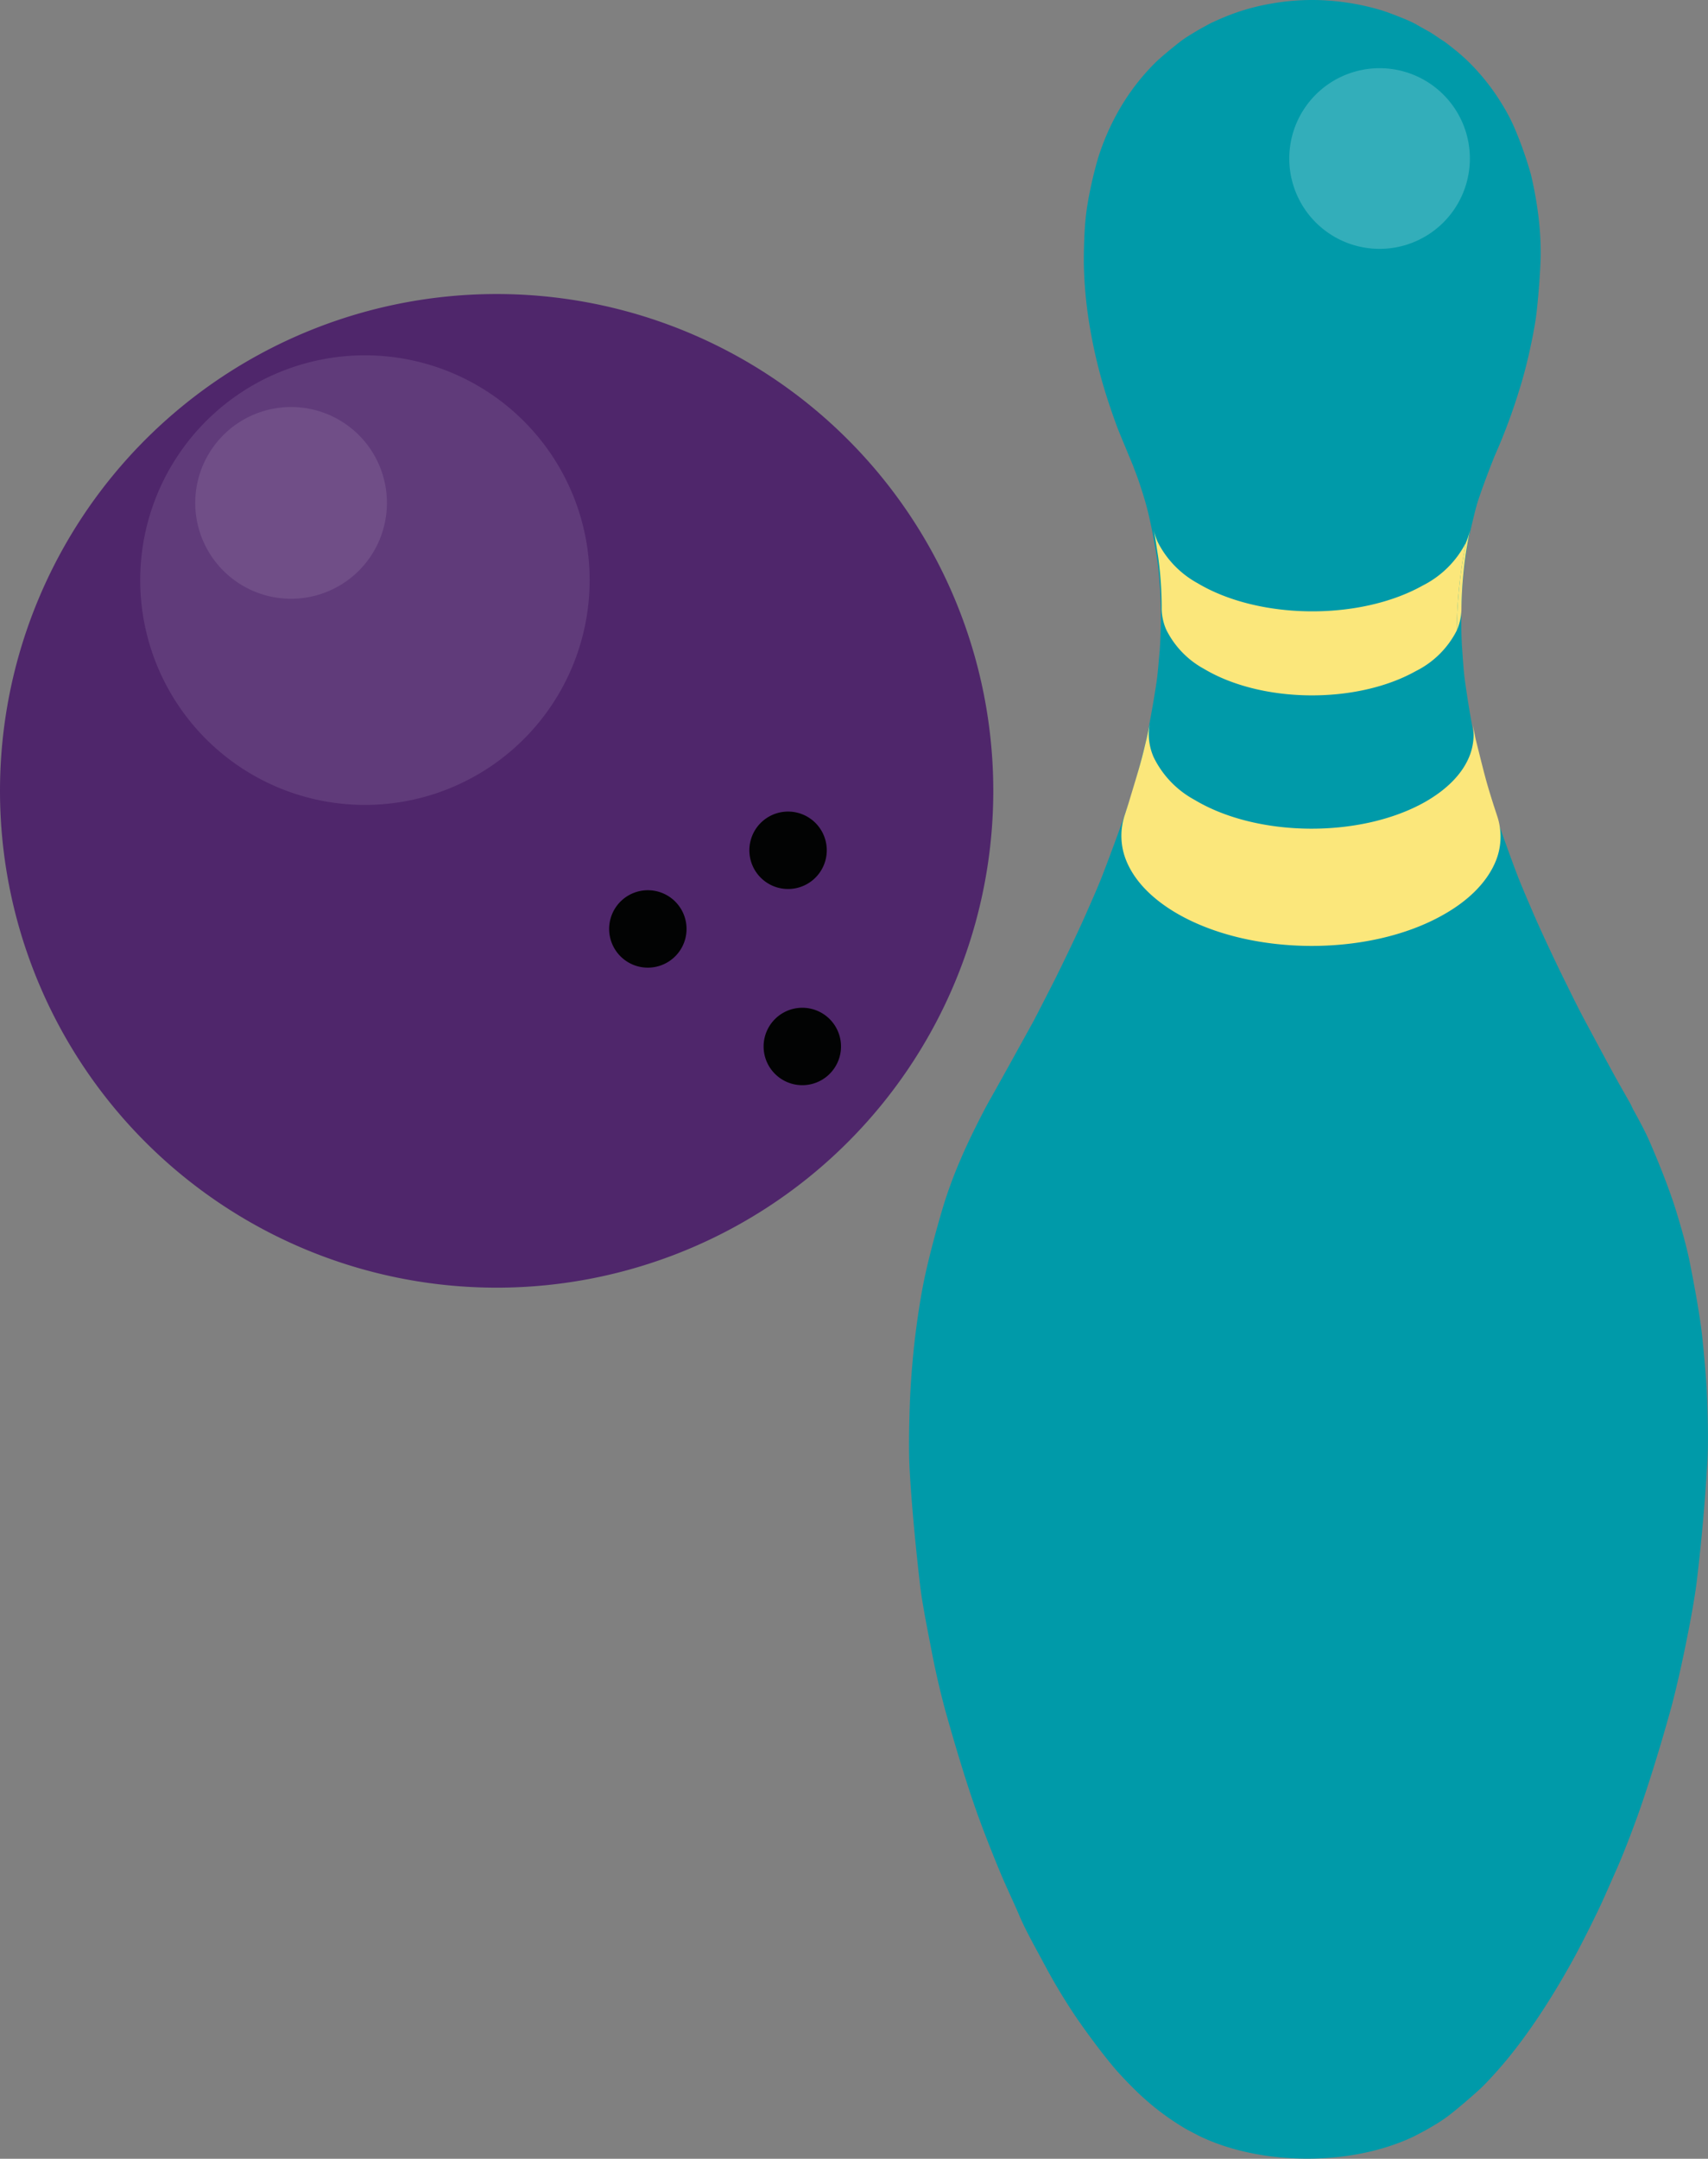<?xml version="1.0" encoding="UTF-8"?> <svg xmlns="http://www.w3.org/2000/svg" viewBox="0 0 264.81 334.58"><rect x="0" y="0" width="264.81" height="334.58" fill="#808080" stroke="none"/> <defs> <style>.cls-1{fill:#009aa9;}.cls-2{fill:#fbe77b;}.cls-3,.cls-5{fill:#fff;}.cls-3{opacity:0.2;}.cls-4{fill:#4f266b;}.cls-5{opacity:0.1;}.cls-6{fill:#020303;}</style> </defs> <title>боулинг</title> <g id="Layer_2" data-name="Layer 2"> <g id="web_template"> <path class="cls-1" d="M264.65,216.27c-.1-2.61-.43-6.08-.69-8.66-.37-3.67-1.29-8.49-2-12.1-.48-2.37-1.37-5.5-2.09-7.82-1-3.27-2.7-7.51-4.07-10.66-.67-1.58-1.72-3.5-2.64-5.17a11.12,11.12,0,0,0-.63-1.24c-2.51-4.41-2.66-4.71-6.66-12.17-.95-1.75-2.13-4.13-3-5.92-1.12-2.2-3.95-8.17-5.29-11.32-.74-1.73-1.73-4-2.4-5.76-1.14-3-2.6-7.07-3.62-10.13-.72-2.14-2.17-7.25-2.94-10.92-.56-2.7-1.15-6.35-1.52-9.09-.21-1.55-.32-3.63-.44-5.18a74.48,74.48,0,0,1,.08-9.25,61.18,61.18,0,0,1,1.26-8.75c.35-1.43.76-3.35,1.23-4.74.66-2,1.69-4.7,2.49-6.7a90.14,90.14,0,0,0,3.84-10.28c.56-1.73,1.16-4.06,1.55-5.82s.9-4.22,1.11-6.07c.3-2.62.58-6.13.65-8.76a46.79,46.79,0,0,0-.32-6,59.88,59.88,0,0,0-1.18-6.66A58.87,58.87,0,0,0,235,20.28a27.19,27.19,0,0,0-2-3.93,33.77,33.77,0,0,0-3.7-5.06,29.33,29.33,0,0,0-3.68-3.54c-.59-.46-1.36-1.11-2-1.51s-1.45-1-2.08-1.35-1.43-.79-2-1.13a20.89,20.89,0,0,0-2-.92c-1.07-.43-2.5-1-3.61-1.32A36.74,36.74,0,0,0,208.71.39a36,36,0,0,0-11.55.16,33.83,33.83,0,0,0-5.26,1.32,38.88,38.88,0,0,0-3.84,1.56c-.58.25-1.33.71-1.9,1-.88.52-2.07,1.21-2.91,1.82-1.21.92-2.75,2.19-3.87,3.21A34.45,34.45,0,0,0,175,14.65a36.64,36.64,0,0,0-4.08,7.89A31.34,31.34,0,0,0,169.83,26c-.43,1.6-.91,3.79-1.18,5.42a36.47,36.47,0,0,0-.46,4c-.11,1.67-.17,3.9-.15,5.57a65.54,65.54,0,0,0,.79,8.85,79.29,79.29,0,0,0,2.37,10.4c.51,1.72,1.29,4,1.92,5.71.52,1.4,1.32,3.21,1.87,4.6.24.54.45,1.08.67,1.6.37,1,.74,1.93,1,2.74.45,1.33,1,3.1,1.33,4.47.53,2.21,1.1,5.19,1.43,7.44.23,1.46.37,3.43.47,4.91a75.69,75.69,0,0,1-.09,9.14c-.15,1.51-.28,3.53-.51,5-.41,2.74-1.06,6.39-1.65,9.1-.12.52-1.49,6.32-3,10.6-1.06,3.06-2.56,7.11-3.73,10.14-.66,1.7-1.65,3.94-2.39,5.61-1.45,3.34-4.33,9.26-5.32,11.2-.9,1.75-2.09,4.1-3,5.83-2,3.62-4.64,8.42-6.66,12-.2.35-.39.7-.56,1-1.37,2.58-2.93,5.73-4,8.24a70.51,70.51,0,0,0-2.6,6.94c-1.06,3.47-2.32,8.15-3.07,11.71-.67,3.19-1.29,7.53-1.63,10.77-.27,2.6-.54,6.07-.62,8.68-.11,3.18-.21,7.43,0,10.62.31,5.33,1,12.43,1.63,17.73.38,3,1.22,7.1,1.8,10.13s1.46,6.81,2.28,9.69c1.35,4.81,3.27,11.22,5,15.93.93,2.56,2.27,5.95,3.33,8.48.85,2.05,2.14,4.74,3,6.78,1,2.33,2.69,5.3,3.89,7.55a90.44,90.44,0,0,0,4.81,8c1.72,2.52,4.16,5.8,6.13,8.11.87,1,2.11,2.3,3.07,3.23.7.71,1.68,1.57,2.44,2.22a40.38,40.38,0,0,0,4.83,3.46c.75.48,1.83,1,2.63,1.43,9.58,4.66,23.64,4.72,33.3.09.94-.48,2.18-1.13,3.08-1.69a22.75,22.75,0,0,0,2.4-1.6c1.49-1.16,3.41-2.81,4.81-4.09.75-.7,1.69-1.72,2.38-2.49,5.82-6.44,10.36-14.56,11.86-17.24,1.17-2.12,2.63-5,3.68-7.17,1-2,2.16-4.74,3.08-6.79,1.11-2.48,2.4-5.85,3.32-8.39,1.7-4.72,3.66-11.13,5-15.95.84-2.92,1.72-6.86,2.34-9.82.65-3.15,1.47-7.34,1.88-10.51.65-5.31,1.32-12.41,1.61-17.75C264.91,224.24,264.78,219.68,264.65,216.27Z"></path> <path class="cls-2" d="M180.11,94.35a8.31,8.31,0,0,0,.71,3.25,14,14,0,0,0,5.86,6.07c8.95,5.34,23.65,5.49,32.85.33a14.2,14.2,0,0,0,6.32-6.27,73.35,73.35,0,0,1,1.44-13.65,15.23,15.23,0,0,1-6.71,6.67c-9.78,5.47-25.4,5.31-34.9-.36a15,15,0,0,1-6.22-6.45,9.62,9.62,0,0,1-.59-1.87c.25,1.25.48,2.92.68,4.16A57.78,57.78,0,0,1,180.11,94.35Z"></path> <path class="cls-2" d="M225.85,97.73a8.52,8.52,0,0,0,.73-3.24,66.28,66.28,0,0,1,.6-8.12c.17-1.26.48-2.92.71-4.16a9.45,9.45,0,0,1-.6,1.87,73.35,73.35,0,0,0-1.44,13.65Z"></path> <path class="cls-2" d="M232.1,126.4l-.54-1.65c-1.17-3.73-1.19-3.85-2.77-10.18l-.48-2.35a8.92,8.92,0,0,1-.63,5.32c-1.11,2.51-3.4,4.87-6.84,6.81-10,5.58-25.92,5.43-35.61-.37a15,15,0,0,1-6.35-6.59,8.78,8.78,0,0,1-.6-5.3l-.5,2.33c-.84,3.57-.95,3.94-2.84,10.17l-.53,1.65a10.2,10.2,0,0,0,.34,7.46c1.23,2.81,3.7,5.46,7.42,7.69,11.31,6.76,29.91,7,41.56.41,4-2.24,6.67-5,8-7.94A10.06,10.06,0,0,0,232.1,126.4Z"></path> <path class="cls-3" d="M227.89,24.57a14,14,0,1,1-14-14A14,14,0,0,1,227.89,24.57Z"></path> <path class="cls-4" d="M0,122.57a77,77,0,1,0,77-77A77,77,0,0,0,0,122.57Z"></path> <path class="cls-5" d="M21.74,89.91A34.84,34.84,0,1,0,56.58,55.07,34.84,34.84,0,0,0,21.74,89.91Z"></path> <path class="cls-5" d="M30.27,77.93A14.86,14.86,0,1,0,45.13,63.08,14.87,14.87,0,0,0,30.27,77.93Z"></path> <path class="cls-6" d="M116.94,134.7a6,6,0,1,0,2.29-8.14A6,6,0,0,0,116.94,134.7Z"></path> <path class="cls-6" d="M95.2,146.89a6,6,0,1,0,2.29-8.14A6,6,0,0,0,95.2,146.89Z"></path> <path class="cls-6" d="M119.15,165.11a6,6,0,1,0,2.28-8.14A6,6,0,0,0,119.15,165.11Z"></path> </g> </g> </svg> 